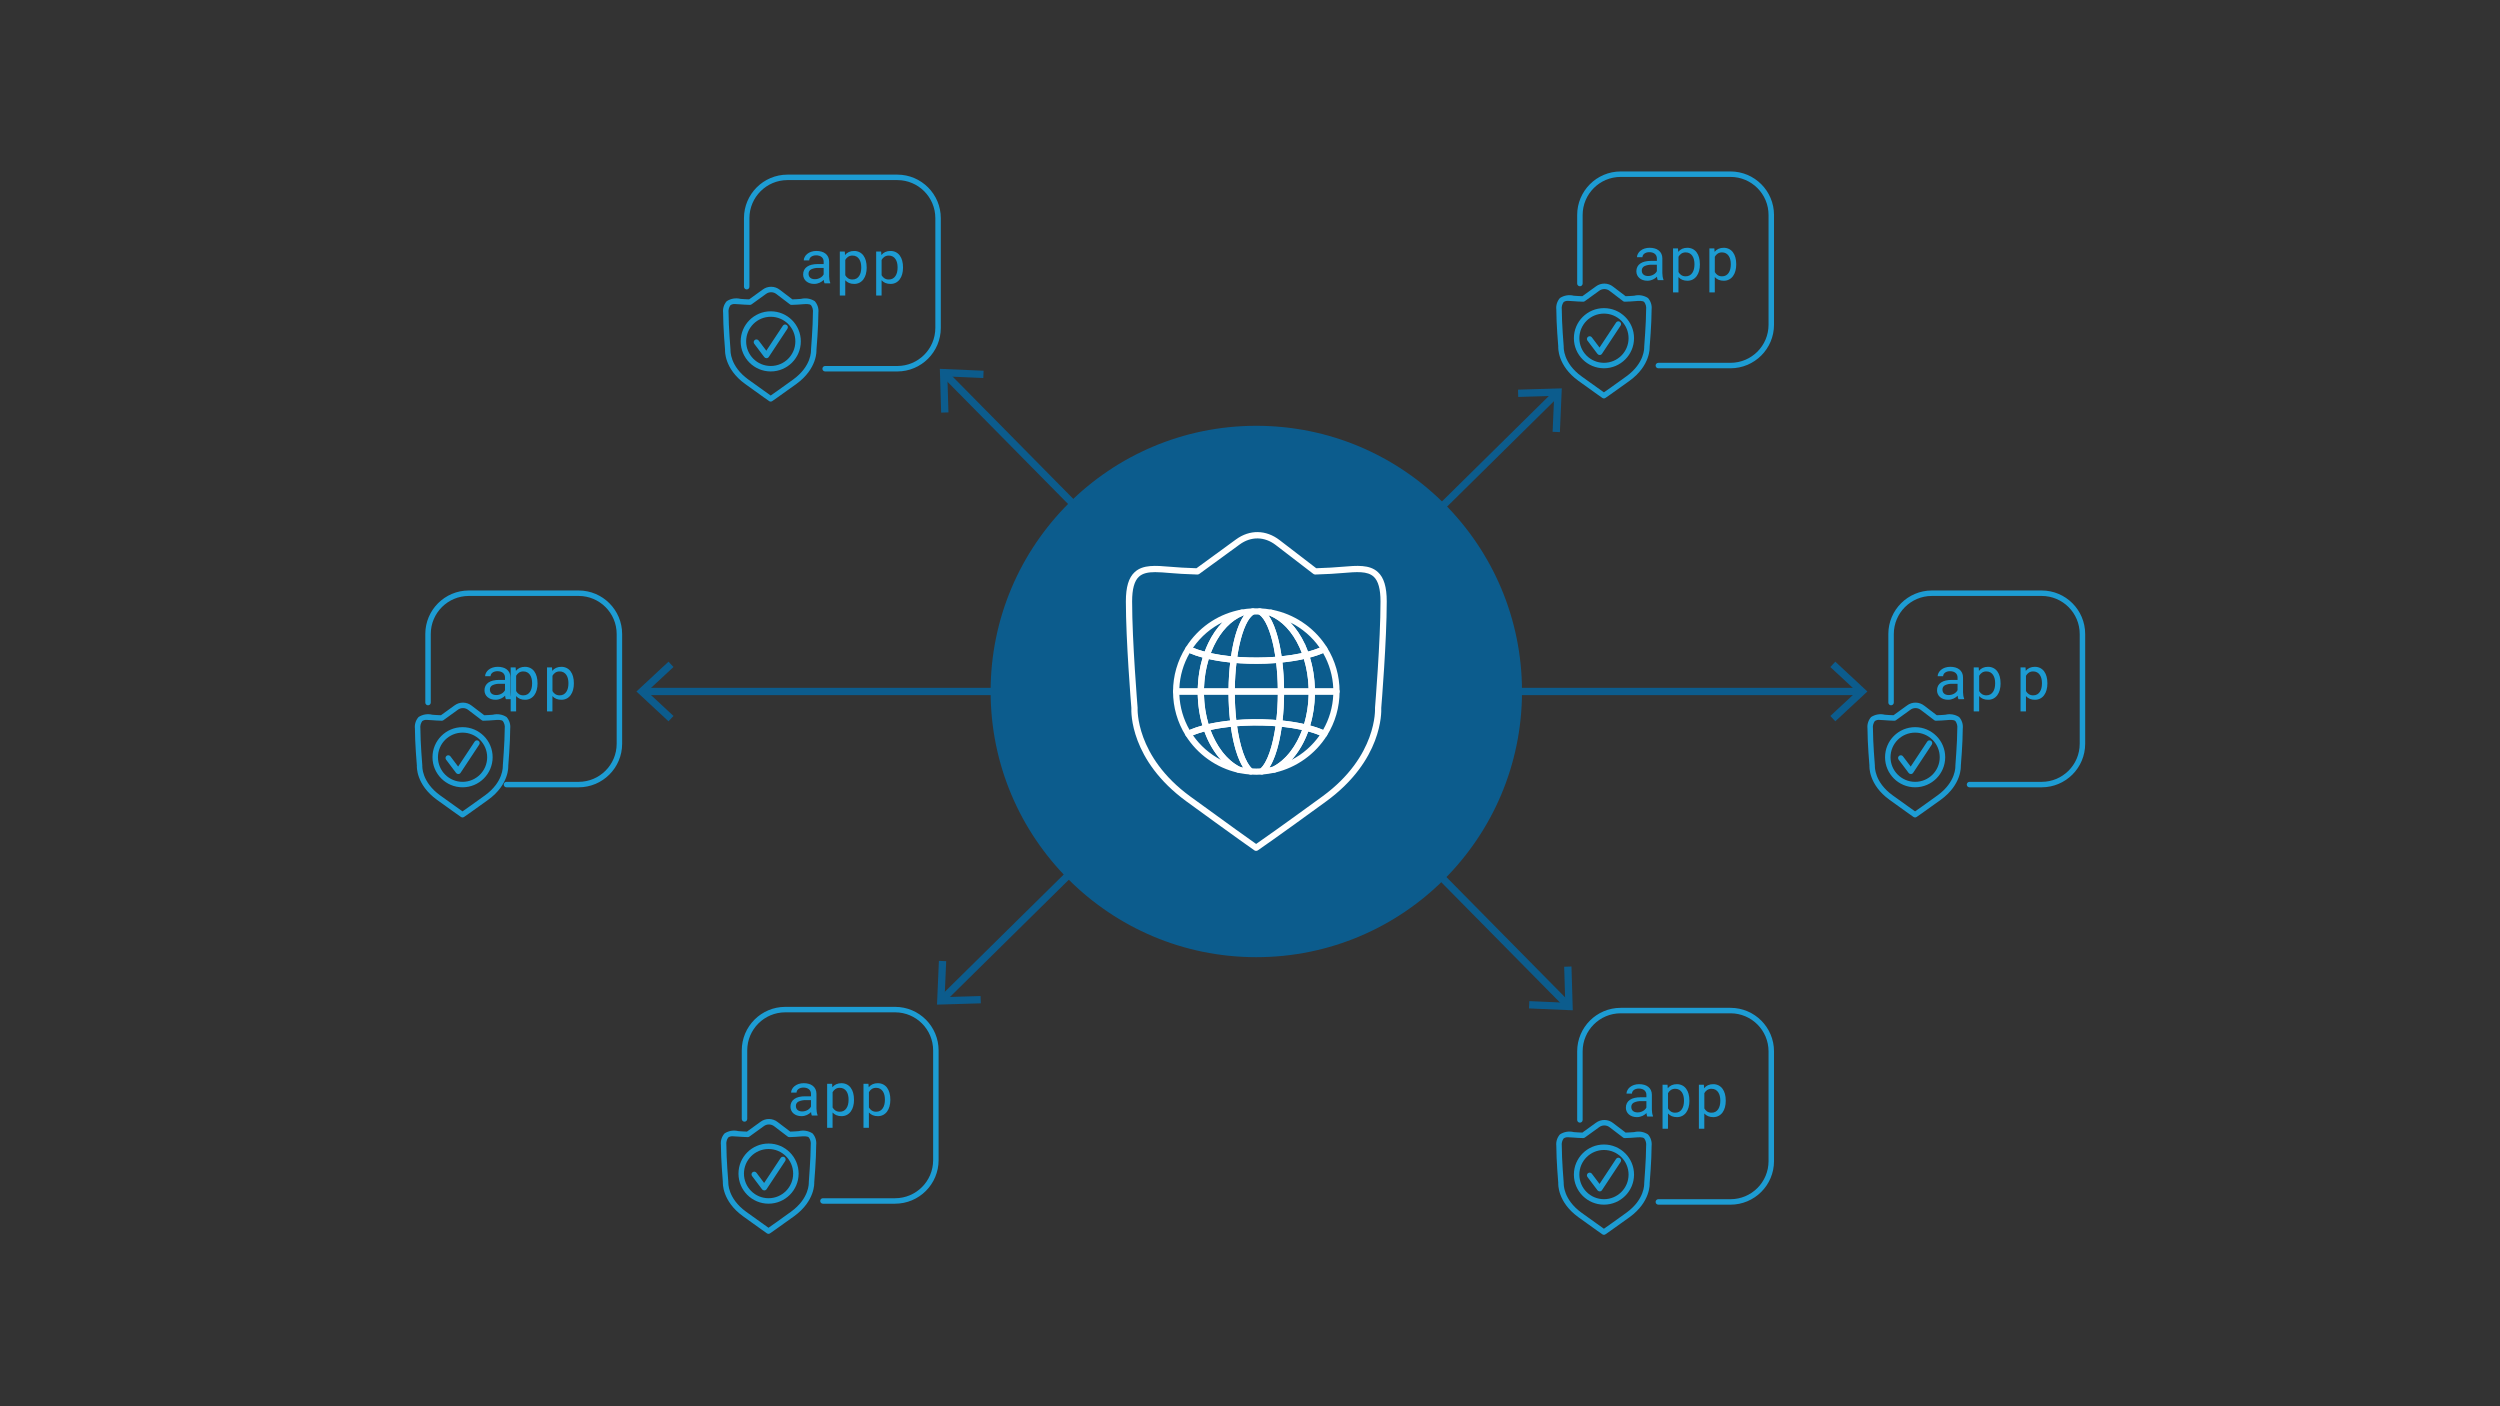 <?xml version="1.0" encoding="UTF-8"?><svg id="b" xmlns="http://www.w3.org/2000/svg" viewBox="0 0 1200 675"><rect x="0" y="0" width="1200" height="675" fill="#333333" stroke="none"/><path d="M221.998,392.373c-.266,0-.526-.082-.745-.234,0,0-3.149-2.184-11.501-8.217-10.149-7.349-9.684-16.078-9.658-16.448h0c-.016,0-.934-11.023-.934-17.789-.228-2.002,.406-4.006,1.745-5.511,1.954-1.274,4.352-1.674,6.614-1.105,.627,.052,1.278,.108,1.953,.139,.731,.04,1.461,.073,2.189,.097l6.472-4.682c2.47-1.867,5.892-1.818,8.307,.121l5.992,4.561c.716-.029,1.436-.058,2.157-.097h0c.675-.031,1.325-.087,1.95-.139,2.263-.567,4.66-.166,6.616,1.105,1.339,1.506,1.973,3.51,1.745,5.511,0,6.795-.926,17.873-.937,17.986,.026,.171,.493,8.902-9.658,16.248-8.244,5.966-11.548,8.202-11.572,8.225-.217,.148-.473,.227-.735,.228h0Zm-17.07-46.818c-.792-.087-1.588,.111-2.247,.559-.741,1.035-1.062,2.312-.898,3.575,0,6.685,.916,17.655,.926,17.765-.016,.504-.331,7.895,8.58,14.34,6.036,4.375,9.359,6.719,10.713,7.669,1.375-.95,4.74-3.307,10.761-7.669,8.923-6.446,8.598-13.836,8.58-14.149s.929-11.285,.929-17.957c.164-1.262-.157-2.54-.898-3.575-.806-.737-2.575-.591-4.619-.42-.654,.052-1.336,.11-2.039,.144h0c-.895,.047-1.787,.084-2.674,.115-.35,.033-.695-.094-.94-.346l-6.252-4.766c-1.491-1.245-3.65-1.28-5.181-.084l-6.842,4.95c-.236,.174-.524,.261-.816,.247-.887-.031-1.779-.068-2.674-.115-.703-.034-1.386-.092-2.039-.144-.853-.073-1.661-.139-2.37-.139h0Z" fill="#1d9cd3"/><path d="M219.969,371.537c-.413,0-.802-.194-1.05-.525l-4.808-6.38c-.436-.579-.319-1.402,.26-1.837,.579-.436,1.402-.319,1.837,.26l.002,.003,3.693,4.897,7.91-11.965c.377-.619,1.185-.814,1.804-.437,.619,.377,.814,1.185,.437,1.804-.017,.028-.035,.055-.054,.082l-8.923,13.514c-.234,.354-.625,.573-1.05,.588l-.058-.003h0Z" fill="#1d9cd3"/><path d="M222.032,377.904c-7.972,0-14.435-6.463-14.435-14.435s6.463-14.435,14.435-14.435,14.435,6.463,14.435,14.435h0c-.009,7.969-6.466,14.426-14.435,14.435Zm0-26.245c-6.523,0-11.81,5.288-11.81,11.81s5.288,11.81,11.81,11.81,11.81-5.288,11.81-11.81h0c0-6.523-5.288-11.81-11.81-11.81Z" fill="#1d9cd3"/><path d="M242.821,335.609c-.117-.234-.2-.483-.247-.74-.062-.305-.106-.614-.134-.924-.273,.273-.568,.523-.882,.748-.336,.241-.694,.449-1.071,.619-.4,.182-.818,.324-1.247,.423-.462,.106-.935,.158-1.409,.155-.746,.01-1.488-.109-2.194-.352-.61-.21-1.175-.533-1.664-.953-.448-.394-.806-.879-1.05-1.422-.252-.56-.38-1.168-.375-1.782-.021-.762,.147-1.518,.488-2.199,.335-.634,.822-1.175,1.417-1.575,.672-.446,1.42-.764,2.207-.937,.947-.217,1.916-.321,2.887-.31h2.848v-1.199c.005-.428-.085-.852-.262-1.241-.167-.362-.412-.682-.719-.937-.336-.271-.721-.474-1.134-.598-.487-.148-.993-.219-1.501-.213-.47-.007-.939,.06-1.388,.199-.373,.114-.724,.292-1.037,.525-.272,.205-.495,.468-.654,.769-.153,.284-.234,.601-.234,.924h-2.625c.019-.577,.175-1.141,.457-1.646,.296-.559,.703-1.051,1.197-1.446,.569-.453,1.213-.804,1.903-1.037,.82-.274,1.681-.407,2.546-.394,.814-.007,1.625,.1,2.409,.318,.698,.188,1.352,.514,1.924,.958,.542,.429,.978,.977,1.276,1.601,.324,.702,.484,1.468,.467,2.241v7.086c.003,.542,.05,1.082,.139,1.617,.078,.508,.211,1.006,.396,1.485v.226l-2.735,.01h0Zm-4.609-1.986c.481,.004,.961-.063,1.422-.199,.423-.124,.828-.301,1.207-.525,.344-.205,.659-.455,.937-.743,.249-.256,.458-.548,.619-.866v-3.081h-2.425c-1.221-.062-2.439,.171-3.551,.677-.811,.391-1.311,1.229-1.27,2.128-.005,.359,.06,.716,.192,1.05,.124,.316,.319,.599,.57,.827,.279,.243,.605,.427,.958,.541,.433,.138,.887,.203,1.341,.192h0Z" fill="#1d9cd3"/><path d="M982.744,328.152c.008,1.03-.125,2.056-.394,3.05-.233,.884-.625,1.718-1.157,2.462-.493,.683-1.137,1.242-1.882,1.635-.791,.405-1.67,.607-2.559,.591-.841,.016-1.678-.136-2.459-.449-.703-.295-1.33-.743-1.837-1.312v7.343h-2.596v-21.117h2.383l.126,1.664c.492-.618,1.121-1.113,1.837-1.446,.788-.346,1.641-.516,2.501-.499,.899-.018,1.789,.18,2.596,.577,.746,.381,1.393,.932,1.887,1.609,.536,.74,.928,1.574,1.157,2.459,.273,1.027,.405,2.087,.394,3.149l.003,.283h0Zm-2.609-.296c.003-.715-.079-1.428-.244-2.123-.148-.631-.406-1.232-.761-1.774-.337-.503-.786-.921-1.312-1.22-.579-.314-1.231-.47-1.89-.451-.743-.024-1.476,.181-2.1,.585-.566,.386-1.032,.9-1.36,1.501v7.349c.327,.591,.791,1.096,1.352,1.472,.641,.402,1.388,.6,2.144,.57,.654,.017,1.301-.14,1.874-.457,.523-.303,.968-.726,1.297-1.234,.352-.549,.608-1.154,.756-1.79,.165-.697,.247-1.412,.244-2.128v-.299h0Z" fill="#1d9cd3"/><path d="M795.723,134.475c-.117-.234-.2-.483-.247-.74-.062-.305-.106-.614-.134-.924-.273,.273-.568,.523-.882,.748-.336,.241-.694,.449-1.071,.619-.4,.182-.818,.324-1.247,.423-.462,.106-.935,.158-1.409,.155-.746,.01-1.488-.109-2.194-.352-.61-.21-1.175-.533-1.664-.953-.448-.394-.806-.879-1.05-1.422-.252-.56-.38-1.168-.375-1.782-.021-.762,.147-1.518,.488-2.199,.335-.634,.822-1.175,1.417-1.575,.672-.446,1.42-.764,2.207-.937,.947-.217,1.916-.321,2.887-.31h2.848v-1.199c.005-.428-.085-.852-.262-1.241-.167-.362-.412-.682-.719-.937-.336-.271-.721-.474-1.134-.598-.487-.148-.993-.219-1.501-.213-.47-.007-.939,.06-1.388,.199-.373,.114-.724,.292-1.037,.525-.272,.205-.495,.468-.654,.769-.153,.284-.234,.601-.234,.924h-2.625c.019-.577,.175-1.141,.457-1.646,.296-.559,.703-1.051,1.197-1.446,.569-.453,1.213-.804,1.903-1.037,.82-.274,1.681-.407,2.546-.394,.814-.007,1.625,.1,2.409,.318,.698,.188,1.352,.514,1.924,.958,.542,.429,.978,.977,1.276,1.601,.324,.702,.484,1.468,.467,2.241v7.086c.003,.542,.05,1.082,.139,1.617,.078,.508,.211,1.006,.396,1.485v.226l-2.735,.01h0Zm-4.609-1.986c.481,.004,.961-.063,1.422-.199,.423-.124,.828-.301,1.207-.525,.344-.205,.659-.455,.937-.743,.249-.256,.458-.548,.619-.866v-3.081h-2.425c-1.221-.062-2.439,.171-3.551,.677-.811,.391-1.311,1.229-1.27,2.128-.005,.359,.06,.716,.192,1.05,.124,.316,.319,.599,.57,.827,.279,.243,.605,.427,.958,.541,.433,.138,.887,.203,1.341,.192h0Z" fill="#1d9cd3"/><path d="M815.95,127.018c.008,1.03-.125,2.056-.394,3.05-.233,.884-.625,1.718-1.157,2.462-.493,.683-1.137,1.242-1.882,1.635-.791,.405-1.67,.607-2.559,.591-.841,.016-1.678-.136-2.459-.449-.703-.295-1.33-.743-1.837-1.312v7.343h-2.609v-21.117h2.383l.126,1.664c.492-.618,1.121-1.113,1.837-1.446,.788-.346,1.641-.516,2.501-.499,.899-.018,1.789,.18,2.596,.577,.746,.381,1.393,.932,1.887,1.609,.536,.74,.928,1.574,1.157,2.459,.273,1.027,.405,2.087,.394,3.149l.016,.283h0Zm-2.609-.296c.003-.715-.079-1.428-.244-2.123-.148-.631-.406-1.232-.761-1.774-.337-.503-.786-.921-1.312-1.22-.579-.314-1.231-.47-1.89-.451-.743-.024-1.476,.181-2.1,.585-.566,.386-1.032,.9-1.36,1.501v7.349c.327,.591,.791,1.096,1.352,1.472,.641,.402,1.388,.6,2.144,.57,.654,.017,1.301-.14,1.874-.457,.523-.303,.968-.726,1.297-1.234,.352-.549,.608-1.154,.756-1.79,.165-.697,.247-1.412,.244-2.128v-.299h0Z" fill="#1d9cd3"/><path d="M833.387,127.018c.008,1.03-.125,2.056-.394,3.05-.233,.884-.625,1.718-1.157,2.462-.493,.683-1.137,1.242-1.882,1.635-.791,.405-1.67,.607-2.559,.591-.841,.016-1.678-.136-2.459-.449-.703-.295-1.33-.743-1.837-1.312v7.343h-2.596v-21.117h2.383l.126,1.664c.492-.618,1.121-1.113,1.837-1.446,.788-.346,1.641-.516,2.501-.499,.899-.018,1.789,.18,2.596,.577,.746,.381,1.393,.932,1.887,1.609,.536,.74,.928,1.574,1.157,2.459,.273,1.027,.405,2.087,.394,3.149l.003,.283h0Zm-2.609-.296c.003-.715-.079-1.428-.244-2.123-.148-.631-.406-1.232-.761-1.774-.337-.503-.786-.921-1.312-1.22-.579-.314-1.231-.47-1.89-.451-.743-.024-1.476,.181-2.1,.585-.566,.386-1.032,.9-1.36,1.501v7.349c.327,.591,.791,1.096,1.352,1.472,.641,.402,1.388,.6,2.144,.57,.654,.017,1.301-.14,1.874-.457,.523-.303,.968-.726,1.297-1.234,.352-.549,.608-1.154,.756-1.79,.165-.697,.247-1.412,.244-2.128v-.299h0Z" fill="#1d9cd3"/><path d="M395.781,135.998c-.117-.234-.2-.483-.247-.74-.062-.305-.106-.614-.134-.924-.273,.273-.568,.523-.882,.748-.336,.241-.694,.449-1.071,.619-.4,.182-.818,.324-1.247,.423-.462,.106-.935,.158-1.409,.155-.746,.01-1.488-.109-2.194-.352-.61-.21-1.175-.533-1.664-.953-.448-.394-.806-.879-1.05-1.422-.252-.56-.38-1.168-.375-1.782-.021-.762,.147-1.518,.488-2.199,.335-.634,.822-1.175,1.417-1.575,.672-.446,1.42-.764,2.207-.937,.947-.217,1.916-.321,2.887-.31h2.848v-1.199c.005-.428-.085-.852-.262-1.241-.167-.362-.412-.682-.719-.937-.336-.271-.721-.474-1.134-.598-.487-.148-.993-.219-1.501-.213-.47-.007-.939,.06-1.388,.199-.373,.114-.724,.292-1.037,.525-.272,.205-.495,.468-.654,.769-.153,.284-.234,.601-.234,.924h-2.625c.019-.577,.175-1.141,.457-1.646,.296-.559,.703-1.051,1.197-1.446,.569-.453,1.213-.804,1.903-1.037,.82-.274,1.681-.407,2.546-.394,.814-.007,1.625,.1,2.409,.318,.698,.188,1.352,.514,1.924,.958,.542,.429,.978,.977,1.276,1.601,.324,.702,.484,1.468,.467,2.241v7.086c.003,.542,.05,1.082,.139,1.617,.078,.508,.211,1.006,.396,1.485v.226l-2.735,.01h0Zm-4.609-1.986c.481,.004,.961-.063,1.422-.199,.423-.124,.828-.301,1.207-.525,.344-.205,.659-.455,.937-.743,.249-.256,.458-.548,.619-.866v-3.081h-2.425c-1.221-.062-2.439,.171-3.551,.677-.811,.391-1.311,1.229-1.27,2.128-.005,.359,.06,.716,.192,1.05,.124,.316,.319,.599,.57,.827,.279,.243,.605,.427,.958,.541,.433,.138,.887,.203,1.341,.192h0Z" fill="#1d9cd3"/><path d="M416.008,128.542c.008,1.03-.125,2.056-.394,3.05-.233,.884-.625,1.718-1.157,2.462-.493,.683-1.137,1.242-1.882,1.635-.791,.405-1.67,.607-2.559,.591-.841,.016-1.678-.136-2.459-.449-.703-.295-1.33-.743-1.837-1.312v7.343h-2.609v-21.117h2.383l.126,1.664c.492-.618,1.121-1.113,1.837-1.446,.788-.346,1.641-.516,2.501-.499,.899-.018,1.789,.18,2.596,.577,.746,.381,1.393,.932,1.887,1.609,.536,.74,.928,1.574,1.157,2.459,.273,1.027,.405,2.087,.394,3.149l.016,.283h0Zm-2.609-.296c.003-.715-.079-1.428-.244-2.123-.148-.631-.406-1.232-.761-1.774-.337-.503-.786-.921-1.312-1.22-.579-.314-1.231-.47-1.89-.451-.743-.024-1.476,.181-2.1,.585-.566,.386-1.032,.9-1.36,1.501v7.349c.327,.591,.791,1.096,1.352,1.472,.641,.402,1.388,.6,2.144,.57,.654,.017,1.301-.14,1.874-.457,.523-.303,.968-.726,1.297-1.234,.352-.549,.608-1.154,.756-1.79,.165-.697,.247-1.412,.244-2.128v-.299h0Z" fill="#1d9cd3"/><path d="M433.445,128.542c.008,1.03-.125,2.056-.394,3.05-.233,.884-.625,1.718-1.157,2.462-.493,.683-1.137,1.242-1.882,1.635-.791,.405-1.67,.607-2.559,.591-.841,.016-1.678-.136-2.459-.449-.703-.295-1.33-.743-1.837-1.312v7.343h-2.596v-21.117h2.383l.126,1.664c.492-.618,1.121-1.113,1.837-1.446,.788-.346,1.641-.516,2.501-.499,.899-.018,1.789,.18,2.596,.577,.746,.381,1.393,.932,1.887,1.609,.536,.74,.928,1.574,1.157,2.459,.273,1.027,.405,2.087,.394,3.149l.003,.283h0Zm-2.609-.296c.003-.715-.079-1.428-.244-2.123-.148-.631-.406-1.232-.761-1.774-.337-.503-.786-.921-1.312-1.22-.579-.314-1.231-.47-1.89-.451-.743-.024-1.476,.181-2.1,.585-.566,.386-1.032,.9-1.36,1.501v7.349c.327,.591,.791,1.096,1.352,1.472,.641,.402,1.388,.6,2.144,.57,.654,.017,1.301-.14,1.874-.457,.523-.303,.968-.726,1.297-1.234,.352-.549,.608-1.154,.756-1.79,.165-.697,.247-1.412,.244-2.128v-.299h0Z" fill="#1d9cd3"/><g><g><line x1="309.286" y1="331.912" x2="892.546" y2="331.912" fill="none" stroke="#0c5c8d" stroke-miterlimit="10" stroke-width="3.5"/><polygon points="320.883 346.227 323.27 343.664 310.629 331.916 323.27 320.165 320.883 317.602 305.49 331.916 320.883 346.227" fill="#0c5c8d"/><polygon points="880.949 346.227 878.562 343.664 891.203 331.916 878.562 320.165 880.949 317.602 896.342 331.916 880.949 346.227" fill="#0c5c8d"/></g><g><line x1="752.263" y1="482.244" x2="453.794" y2="179.745" fill="none" stroke="#0c5c8d" stroke-miterlimit="10" stroke-width="3.5"/><polygon points="754.307 463.934 750.805 464.036 751.322 481.286 734.078 480.54 733.93 484.04 754.931 484.944 754.307 463.934" fill="#0c5c8d"/><polygon points="472.129 177.947 471.981 181.447 454.74 180.699 455.254 197.951 451.753 198.052 451.131 177.041 472.129 177.947" fill="#0c5c8d"/></g><g><line x1="452.465" y1="479.553" x2="746.955" y2="189.073" fill="none" stroke="#0c5c8d" stroke-miterlimit="10" stroke-width="3.5"/><polygon points="470.774 481.6 470.673 478.097 453.424 478.611 454.171 461.369 450.671 461.22 449.765 482.221 470.774 481.6" fill="#0c5c8d"/><polygon points="748.751 207.408 745.251 207.26 746.001 190.019 728.75 190.53 728.649 187.029 749.66 186.41 748.751 207.408" fill="#0c5c8d"/></g><circle cx="603.029" cy="331.912" r="127.532" fill="#0c5c8d"/><path d="M258.018,328.152c.008,1.03-.125,2.056-.394,3.05-.233,.884-.625,1.718-1.157,2.462-.493,.683-1.137,1.242-1.882,1.635-.791,.405-1.67,.607-2.559,.591-.841,.016-1.678-.136-2.459-.449-.703-.295-1.33-.743-1.837-1.312v7.343h-2.609v-21.117h2.383l.126,1.664c.492-.618,1.121-1.113,1.837-1.446,.788-.346,1.641-.516,2.501-.499,.899-.018,1.789,.18,2.596,.577,.746,.381,1.393,.932,1.887,1.609,.536,.74,.928,1.574,1.157,2.459,.273,1.027,.405,2.087,.394,3.149l.016,.283h0Zm-2.609-.296c.003-.715-.079-1.428-.244-2.123-.148-.631-.406-1.232-.761-1.774-.337-.503-.786-.921-1.312-1.22-.579-.314-1.231-.47-1.89-.451-.743-.024-1.476,.181-2.1,.585-.566,.386-1.032,.9-1.36,1.501v7.349c.327,.591,.791,1.096,1.352,1.472,.641,.402,1.388,.6,2.144,.57,.654,.017,1.301-.14,1.874-.457,.523-.303,.968-.726,1.297-1.234,.352-.549,.608-1.154,.756-1.79,.165-.697,.247-1.412,.244-2.128v-.299h0Z" fill="#1d9cd3"/><path d="M275.455,328.152c.008,1.03-.125,2.056-.394,3.05-.233,.884-.625,1.718-1.157,2.462-.493,.683-1.137,1.242-1.882,1.635-.791,.405-1.67,.607-2.559,.591-.841,.016-1.678-.136-2.459-.449-.703-.295-1.33-.743-1.837-1.312v7.343h-2.596v-21.117h2.383l.126,1.664c.492-.618,1.121-1.113,1.837-1.446,.788-.346,1.641-.516,2.501-.499,.899-.018,1.789,.18,2.596,.577,.746,.381,1.393,.932,1.887,1.609,.536,.74,.928,1.574,1.157,2.459,.273,1.027,.405,2.087,.394,3.149l.003,.283h0Zm-2.609-.296c.003-.715-.079-1.428-.244-2.123-.148-.631-.406-1.232-.761-1.774-.337-.503-.786-.921-1.312-1.22-.579-.314-1.231-.47-1.89-.451-.743-.024-1.476,.181-2.1,.585-.566,.386-1.032,.9-1.36,1.501v7.349c.327,.591,.791,1.096,1.352,1.472,.641,.402,1.388,.6,2.144,.57,.654,.017,1.301-.14,1.874-.457,.523-.303,.968-.726,1.297-1.234,.352-.549,.608-1.154,.756-1.79,.165-.697,.247-1.412,.244-2.128v-.299h0Z" fill="#1d9cd3"/><path d="M277.749,377.912h-34.644c-.725,0-1.312-.588-1.312-1.312s.588-1.312,1.312-1.312h34.644c10.076-.012,18.242-8.177,18.254-18.254v-52.727c-.012-10.076-8.177-18.242-18.254-18.254h-52.727c-10.076,.012-18.242,8.177-18.254,18.254v32.925c0,.725-.588,1.312-1.312,1.312s-1.312-.588-1.312-1.312v-32.925c.014-11.525,9.353-20.864,20.878-20.878h52.727c11.525,.014,20.864,9.353,20.878,20.878v52.727c-.014,11.525-9.353,20.864-20.878,20.878h0Z" fill="#1d9cd3"/><path d="M919.226,392.373c-.266,0-.526-.082-.745-.234,0,0-3.149-2.184-11.501-8.217-10.149-7.349-9.684-16.078-9.658-16.448h0c-.016,0-.934-11.023-.934-17.789-.228-2.002,.406-4.006,1.745-5.511,1.954-1.274,4.352-1.674,6.614-1.105,.627,.052,1.278,.108,1.953,.139,.731,.04,1.461,.073,2.189,.097l6.472-4.682c2.47-1.867,5.892-1.818,8.307,.121l5.992,4.561c.716-.029,1.436-.058,2.157-.097h0c.675-.031,1.325-.087,1.95-.139,2.263-.567,4.66-.166,6.616,1.105,1.339,1.506,1.973,3.51,1.745,5.511,0,6.795-.926,17.873-.937,17.986,.026,.171,.493,8.902-9.658,16.248-8.244,5.966-11.548,8.202-11.572,8.225-.217,.148-.473,.227-.735,.228h0Zm-17.07-46.818c-.792-.087-1.588,.111-2.247,.559-.741,1.035-1.062,2.312-.898,3.575,0,6.685,.916,17.655,.926,17.765-.016,.504-.331,7.895,8.58,14.34,6.036,4.375,9.359,6.719,10.713,7.669,1.375-.95,4.74-3.307,10.761-7.669,8.923-6.446,8.598-13.836,8.58-14.149s.929-11.285,.929-17.957c.164-1.262-.157-2.54-.898-3.575-.806-.737-2.575-.591-4.619-.42-.654,.052-1.336,.11-2.039,.144h0c-.895,.047-1.787,.084-2.674,.115-.35,.033-.695-.094-.94-.346l-6.252-4.766c-1.491-1.245-3.65-1.28-5.181-.084l-6.842,4.95c-.236,.174-.524,.261-.816,.247-.887-.031-1.779-.068-2.674-.115-.703-.034-1.386-.092-2.039-.144-.853-.073-1.661-.139-2.37-.139Z" fill="#1d9cd3"/><path d="M917.198,371.537c-.413,0-.802-.194-1.05-.525l-4.808-6.38c-.436-.579-.319-1.402,.26-1.837,.579-.436,1.402-.319,1.837,.26l.002,.003,3.693,4.897,7.91-11.965c.377-.619,1.185-.814,1.804-.437,.619,.377,.814,1.185,.437,1.804-.017,.028-.035,.055-.054,.082l-8.923,13.514c-.234,.354-.625,.573-1.05,.588l-.058-.003h0Z" fill="#1d9cd3"/><path d="M919.261,377.904c-7.972,0-14.435-6.463-14.435-14.435s6.463-14.435,14.435-14.435,14.435,6.463,14.435,14.435h0c-.009,7.969-6.466,14.426-14.435,14.435Zm0-26.245c-6.523,0-11.81,5.288-11.81,11.81s5.288,11.81,11.81,11.81,11.81-5.288,11.81-11.81h0c0-6.523-5.288-11.81-11.81-11.81Z" fill="#1d9cd3"/><path d="M940.049,335.609c-.117-.234-.2-.483-.247-.74-.062-.305-.106-.614-.134-.924-.273,.273-.568,.523-.882,.748-.336,.241-.694,.449-1.071,.619-.4,.182-.818,.324-1.247,.423-.462,.106-.935,.158-1.409,.155-.746,.01-1.488-.109-2.194-.352-.61-.21-1.175-.533-1.664-.953-.448-.394-.806-.879-1.05-1.422-.252-.56-.38-1.168-.375-1.782-.021-.762,.147-1.518,.488-2.199,.335-.634,.822-1.175,1.417-1.575,.672-.446,1.42-.764,2.207-.937,.947-.217,1.916-.321,2.887-.31h2.848v-1.199c.005-.428-.085-.852-.262-1.241-.167-.362-.412-.682-.719-.937-.336-.271-.721-.474-1.134-.598-.487-.148-.993-.219-1.501-.213-.47-.007-.939,.06-1.388,.199-.373,.114-.724,.292-1.037,.525-.272,.205-.495,.468-.654,.769-.153,.284-.234,.601-.234,.924h-2.625c.019-.577,.175-1.141,.457-1.646,.296-.559,.703-1.051,1.197-1.446,.569-.453,1.213-.804,1.903-1.037,.82-.274,1.681-.407,2.546-.394,.814-.007,1.625,.1,2.409,.318,.698,.188,1.352,.514,1.924,.958,.542,.429,.978,.977,1.276,1.601,.324,.702,.484,1.468,.467,2.241v7.086c.003,.542,.05,1.082,.139,1.617,.078,.508,.211,1.006,.396,1.485v.226l-2.735,.01h0Zm-4.609-1.986c.481,.004,.961-.063,1.422-.199,.423-.124,.828-.301,1.207-.525,.344-.205,.659-.455,.937-.743,.249-.256,.458-.548,.619-.866v-3.081h-2.425c-1.221-.062-2.439,.171-3.551,.677-.811,.391-1.311,1.229-1.27,2.128-.005,.359,.06,.716,.192,1.05,.124,.316,.319,.599,.57,.827,.279,.243,.605,.427,.958,.541,.433,.138,.887,.203,1.341,.192h0Z" fill="#1d9cd3"/><path d="M960.277,328.152c.008,1.03-.125,2.056-.394,3.05-.233,.884-.625,1.718-1.157,2.462-.493,.683-1.137,1.242-1.882,1.635-.791,.405-1.67,.607-2.559,.591-.841,.016-1.678-.136-2.459-.449-.703-.295-1.33-.743-1.837-1.312v7.343h-2.609v-21.117h2.383l.126,1.664c.492-.618,1.121-1.113,1.837-1.446,.788-.346,1.641-.516,2.501-.499,.899-.018,1.789,.18,2.596,.577,.746,.381,1.393,.932,1.887,1.609,.536,.74,.928,1.574,1.157,2.459,.273,1.027,.405,2.087,.394,3.149l.016,.283h0Zm-2.609-.296c.003-.715-.079-1.428-.244-2.123-.148-.631-.406-1.232-.761-1.774-.337-.503-.786-.921-1.312-1.22-.579-.314-1.231-.47-1.89-.451-.743-.024-1.476,.181-2.1,.585-.566,.386-1.032,.9-1.36,1.501v7.349c.327,.591,.791,1.096,1.352,1.472,.641,.402,1.388,.6,2.144,.57,.654,.017,1.301-.14,1.874-.457,.523-.303,.968-.726,1.297-1.234,.352-.549,.608-1.154,.756-1.79,.165-.697,.247-1.412,.244-2.128v-.299h0Z" fill="#1d9cd3"/><path d="M980.008,377.912h-34.644c-.725,0-1.312-.588-1.312-1.312s.588-1.312,1.312-1.312h34.644c10.076-.012,18.242-8.177,18.254-18.254v-52.727c-.012-10.076-8.177-18.242-18.254-18.254h-52.727c-10.076,.012-18.242,8.177-18.254,18.254v32.925c0,.725-.588,1.312-1.312,1.312s-1.312-.588-1.312-1.312v-32.925c.014-11.525,9.353-20.864,20.878-20.878h52.727c11.525,.014,20.864,9.353,20.878,20.878v52.727c-.014,11.525-9.353,20.864-20.878,20.878h0Z" fill="#1d9cd3"/><path d="M769.869,191.24c-.266,0-.526-.082-.745-.234,0,0-3.149-2.184-11.501-8.217-10.149-7.349-9.684-16.078-9.658-16.448h0c-.016,0-.934-11.023-.934-17.789-.228-2.002,.406-4.006,1.745-5.511,1.954-1.274,4.352-1.674,6.614-1.105,.627,.052,1.278,.108,1.953,.139,.731,.04,1.461,.073,2.189,.097l6.472-4.682c2.47-1.867,5.892-1.818,8.307,.121l5.992,4.561c.716-.029,1.436-.058,2.157-.097h0c.675-.031,1.325-.087,1.95-.139,2.263-.567,4.66-.166,6.616,1.105,1.339,1.506,1.973,3.51,1.745,5.511,0,6.795-.926,17.873-.937,17.986,.026,.171,.493,8.902-9.658,16.248-8.244,5.966-11.548,8.202-11.572,8.225-.217,.148-.473,.227-.735,.228h0Zm-17.07-46.818c-.792-.087-1.588,.111-2.247,.559-.741,1.035-1.062,2.312-.898,3.575,0,6.685,.916,17.655,.926,17.765-.016,.504-.331,7.895,8.58,14.34,6.036,4.375,9.359,6.719,10.713,7.669,1.375-.95,4.74-3.307,10.761-7.669,8.923-6.446,8.598-13.836,8.58-14.149s.929-11.285,.929-17.957c.164-1.262-.157-2.54-.898-3.575-.806-.737-2.575-.591-4.619-.42-.654,.052-1.336,.11-2.039,.144h0c-.895,.047-1.787,.084-2.674,.115-.35,.033-.695-.094-.94-.346l-6.252-4.766c-1.491-1.245-3.65-1.28-5.181-.084l-6.842,4.95c-.236,.174-.524,.261-.816,.247-.887-.031-1.779-.068-2.674-.115-.703-.034-1.386-.092-2.039-.144-.853-.073-1.661-.139-2.37-.139h0Z" fill="#1d9cd3"/><path d="M767.84,170.404c-.413,0-.802-.194-1.05-.525l-4.808-6.38c-.436-.579-.319-1.402,.26-1.837,.579-.436,1.402-.319,1.837,.26l.002,.003,3.693,4.897,7.91-11.965c.377-.619,1.185-.814,1.804-.437s.814,1.185,.437,1.804c-.017,.028-.035,.055-.054,.082l-8.923,13.514c-.234,.354-.625,.573-1.05,.588l-.058-.003h0Z" fill="#1d9cd3"/><path d="M769.903,176.771c-7.972,0-14.435-6.463-14.435-14.435s6.463-14.435,14.435-14.435,14.435,6.463,14.435,14.435h0c-.009,7.969-6.466,14.426-14.435,14.435Zm0-26.245c-6.523,0-11.81,5.288-11.81,11.81s5.288,11.81,11.81,11.81,11.81-5.288,11.81-11.81h0c0-6.523-5.288-11.81-11.81-11.81Z" fill="#1d9cd3"/><path d="M830.65,176.779h-34.644c-.725,0-1.312-.588-1.312-1.312s.588-1.312,1.312-1.312h34.644c10.076-.012,18.242-8.177,18.254-18.254v-52.727c-.012-10.076-8.177-18.242-18.254-18.254h-52.727c-10.076,.012-18.242,8.177-18.254,18.254v32.925c0,.725-.588,1.312-1.312,1.312s-1.312-.588-1.312-1.312v-32.925c.014-11.525,9.353-20.864,20.878-20.878h52.727c11.525,.014,20.864,9.353,20.878,20.878v52.727c-.014,11.525-9.353,20.864-20.878,20.878h0Z" fill="#1d9cd3"/><path d="M368.872,592.238c-.266,0-.526-.082-.745-.234,0,0-3.149-2.184-11.501-8.217-10.149-7.349-9.684-16.078-9.658-16.448h0c-.016,0-.934-11.023-.934-17.789-.228-2.002,.406-4.006,1.745-5.511,1.954-1.274,4.352-1.674,6.614-1.105,.627,.052,1.278,.108,1.953,.139,.731,.04,1.461,.073,2.189,.097l6.472-4.682c2.47-1.867,5.892-1.818,8.307,.121l5.992,4.561c.716-.029,1.436-.058,2.157-.097h0c.675-.031,1.325-.087,1.95-.139,2.263-.567,4.66-.166,6.616,1.105,1.339,1.506,1.973,3.51,1.745,5.511,0,6.795-.926,17.873-.937,17.986,.026,.171,.493,8.902-9.658,16.248-8.244,5.966-11.548,8.202-11.572,8.225-.217,.148-.473,.227-.735,.228h0Zm-17.07-46.818c-.792-.087-1.588,.111-2.247,.559-.741,1.035-1.062,2.312-.898,3.575,0,6.685,.916,17.655,.926,17.765-.016,.504-.331,7.895,8.58,14.34,6.036,4.375,9.359,6.719,10.713,7.669,1.375-.95,4.74-3.307,10.761-7.669,8.923-6.446,8.598-13.836,8.58-14.149s.929-11.285,.929-17.957c.164-1.262-.157-2.54-.898-3.575-.806-.737-2.575-.591-4.619-.42-.654,.052-1.336,.11-2.039,.144h0c-.895,.047-1.787,.084-2.674,.115-.35,.033-.695-.094-.94-.346l-6.252-4.766c-1.491-1.245-3.65-1.28-5.181-.084l-6.842,4.95c-.236,.174-.524,.261-.816,.247-.887-.031-1.779-.068-2.674-.115-.703-.034-1.386-.092-2.039-.144-.853-.073-1.661-.139-2.37-.139h0Z" fill="#1d9cd3"/><path d="M366.843,571.402c-.413,0-.802-.194-1.05-.525l-4.808-6.38c-.436-.579-.319-1.402,.26-1.837,.579-.436,1.402-.319,1.837,.26l.002,.003,3.693,4.897,7.91-11.965c.377-.619,1.185-.814,1.804-.437s.814,1.185,.437,1.804c-.017,.028-.035,.055-.054,.082l-8.923,13.514c-.234,.354-.625,.573-1.05,.588l-.058-.003h0Z" fill="#1d9cd3"/><path d="M368.906,577.769c-7.972,0-14.435-6.463-14.435-14.435s6.463-14.435,14.435-14.435,14.435,6.463,14.435,14.435h0c-.009,7.969-6.466,14.426-14.435,14.435Zm0-26.245c-6.523,0-11.81,5.288-11.81,11.81s5.288,11.81,11.81,11.81,11.81-5.288,11.81-11.81h0c0-6.523-5.288-11.81-11.81-11.81Z" fill="#1d9cd3"/><path d="M389.695,535.472c-.117-.234-.2-.483-.247-.74-.062-.305-.106-.614-.134-.924-.273,.273-.568,.523-.882,.748-.336,.241-.694,.449-1.071,.619-.4,.182-.818,.324-1.247,.423-.462,.106-.935,.158-1.409,.155-.746,.01-1.488-.109-2.194-.352-.61-.21-1.175-.533-1.664-.953-.448-.394-.806-.879-1.05-1.422-.252-.56-.38-1.168-.375-1.782-.021-.762,.147-1.518,.488-2.199,.335-.634,.822-1.175,1.417-1.575,.672-.446,1.42-.764,2.207-.937,.947-.217,1.916-.321,2.887-.31h2.848v-1.199c.005-.428-.085-.852-.262-1.241-.167-.362-.412-.682-.719-.937-.336-.271-.721-.474-1.134-.598-.487-.148-.993-.219-1.501-.213-.47-.007-.939,.06-1.388,.199-.373,.114-.724,.292-1.037,.525-.272,.205-.495,.468-.654,.769-.153,.284-.234,.601-.234,.924h-2.625c.019-.577,.175-1.141,.457-1.646,.296-.559,.703-1.051,1.197-1.446,.569-.453,1.213-.804,1.903-1.037,.82-.274,1.681-.407,2.546-.394,.814-.007,1.625,.1,2.409,.318,.698,.188,1.352,.514,1.924,.958,.542,.429,.978,.977,1.276,1.601,.324,.702,.484,1.468,.467,2.241v7.086c.003,.542,.05,1.082,.139,1.617,.078,.508,.211,1.006,.396,1.485v.226l-2.735,.01h0Zm-4.609-1.986c.481,.004,.961-.063,1.422-.199,.423-.124,.828-.301,1.207-.525,.344-.205,.659-.455,.937-.743,.249-.256,.458-.548,.619-.866v-3.081h-2.425c-1.221-.062-2.439,.171-3.551,.677-.811,.391-1.311,1.229-1.27,2.128-.005,.359,.06,.716,.192,1.05,.124,.316,.319,.599,.57,.827,.279,.243,.605,.427,.958,.541,.433,.138,.887,.203,1.341,.192h0Z" fill="#1d9cd3"/><path d="M409.922,528.016c.008,1.03-.125,2.056-.394,3.05-.233,.884-.625,1.718-1.157,2.462-.493,.683-1.137,1.242-1.882,1.635-.791,.405-1.67,.607-2.559,.591-.841,.016-1.678-.136-2.459-.449-.703-.295-1.33-.743-1.837-1.312v7.343h-2.609v-21.117h2.383l.126,1.664c.492-.618,1.121-1.113,1.837-1.446,.788-.346,1.641-.516,2.501-.499,.899-.018,1.789,.18,2.596,.577,.746,.381,1.393,.932,1.887,1.609,.536,.74,.928,1.574,1.157,2.459,.273,1.027,.405,2.087,.394,3.149l.016,.283h0Zm-2.609-.296c.003-.715-.079-1.428-.244-2.123-.148-.631-.406-1.232-.761-1.774-.337-.503-.786-.921-1.312-1.22-.579-.314-1.231-.47-1.89-.451-.743-.024-1.476,.181-2.1,.585-.566,.386-1.032,.9-1.36,1.501v7.349c.327,.591,.791,1.096,1.352,1.472,.641,.402,1.388,.6,2.144,.57,.654,.017,1.301-.14,1.874-.457,.523-.303,.968-.726,1.297-1.234,.352-.549,.608-1.154,.756-1.79,.165-.697,.247-1.412,.244-2.128v-.299h0Z" fill="#1d9cd3"/><path d="M427.359,528.016c.008,1.03-.125,2.056-.394,3.05-.233,.884-.625,1.718-1.157,2.462-.493,.683-1.137,1.242-1.882,1.635-.791,.405-1.67,.607-2.559,.591-.841,.016-1.678-.136-2.459-.449-.703-.295-1.33-.743-1.837-1.312v7.343h-2.596v-21.117h2.383l.126,1.664c.492-.618,1.121-1.113,1.837-1.446,.788-.346,1.641-.516,2.501-.499,.899-.018,1.789,.18,2.596,.577,.746,.381,1.393,.932,1.887,1.609,.536,.74,.928,1.574,1.157,2.459,.273,1.027,.405,2.087,.394,3.149l.003,.283h0Zm-2.609-.296c.003-.715-.079-1.428-.244-2.123-.148-.631-.406-1.232-.761-1.774-.337-.503-.786-.921-1.312-1.22-.579-.314-1.231-.47-1.89-.451-.743-.024-1.476,.181-2.1,.585-.566,.386-1.032,.9-1.36,1.501v7.349c.327,.591,.791,1.096,1.352,1.472,.641,.402,1.388,.6,2.144,.57,.654,.017,1.301-.14,1.874-.457,.523-.303,.968-.726,1.297-1.234,.352-.549,.608-1.154,.756-1.79,.165-.697,.247-1.412,.244-2.128v-.299h0Z" fill="#1d9cd3"/><path d="M429.653,577.777h-34.644c-.725,0-1.312-.588-1.312-1.312s.588-1.312,1.312-1.312h34.644c10.076-.012,18.242-8.177,18.254-18.254v-52.727c-.012-10.076-8.177-18.242-18.254-18.254h-52.727c-10.076,.012-18.242,8.177-18.254,18.254v32.925c0,.725-.588,1.312-1.312,1.312s-1.312-.588-1.312-1.312v-32.925c.014-11.525,9.353-20.864,20.878-20.878h52.727c11.525,.014,20.864,9.353,20.878,20.878v52.727c-.014,11.525-9.353,20.864-20.878,20.878h0Z" fill="#1d9cd3"/><path d="M769.869,592.704c-.266,0-.526-.082-.745-.234,0,0-3.149-2.184-11.501-8.217-10.149-7.349-9.684-16.078-9.658-16.448h0c-.016,0-.934-11.023-.934-17.789-.228-2.002,.406-4.006,1.745-5.511,1.954-1.274,4.352-1.674,6.614-1.105,.627,.052,1.278,.108,1.953,.139,.731,.04,1.461,.073,2.189,.097l6.472-4.682c2.47-1.867,5.892-1.818,8.307,.121l5.992,4.561c.716-.029,1.436-.058,2.157-.097h0c.675-.031,1.325-.087,1.95-.139,2.263-.567,4.66-.166,6.616,1.105,1.339,1.506,1.973,3.51,1.745,5.511,0,6.795-.926,17.873-.937,17.986,.026,.171,.493,8.902-9.658,16.248-8.244,5.966-11.548,8.202-11.572,8.225-.217,.148-.473,.227-.735,.228h0Zm-17.07-46.818c-.792-.087-1.588,.111-2.247,.559-.741,1.035-1.062,2.312-.898,3.575,0,6.685,.916,17.655,.926,17.765-.016,.504-.331,7.895,8.58,14.34,6.036,4.375,9.359,6.719,10.713,7.669,1.375-.95,4.74-3.307,10.761-7.669,8.923-6.446,8.598-13.836,8.58-14.149s.929-11.285,.929-17.957c.164-1.262-.157-2.54-.898-3.575-.806-.737-2.575-.591-4.619-.42-.654,.052-1.336,.11-2.039,.144h0c-.895,.047-1.787,.084-2.674,.115-.35,.033-.695-.094-.94-.346l-6.252-4.766c-1.491-1.245-3.65-1.28-5.181-.084l-6.842,4.95c-.236,.174-.524,.261-.816,.247-.887-.031-1.779-.068-2.674-.115-.703-.034-1.386-.092-2.039-.144-.853-.073-1.661-.139-2.37-.139h0Z" fill="#1d9cd3"/><path d="M767.84,571.868c-.413,0-.802-.194-1.05-.525l-4.808-6.38c-.436-.579-.319-1.402,.26-1.837,.579-.436,1.402-.319,1.837,.26l.002,.003,3.693,4.897,7.91-11.965c.377-.619,1.185-.814,1.804-.437s.814,1.185,.437,1.804c-.017,.028-.035,.055-.054,.082l-8.923,13.514c-.234,.354-.625,.573-1.05,.588l-.058-.003h0Z" fill="#1d9cd3"/><path d="M769.903,578.235c-7.972,0-14.435-6.463-14.435-14.435s6.463-14.435,14.435-14.435,14.435,6.463,14.435,14.435h0c-.009,7.969-6.466,14.426-14.435,14.435Zm0-26.245c-6.523,0-11.81,5.288-11.81,11.81s5.288,11.81,11.81,11.81,11.81-5.288,11.81-11.81h0c0-6.523-5.288-11.81-11.81-11.81Z" fill="#1d9cd3"/><path d="M790.692,535.94c-.117-.234-.2-.483-.247-.74-.062-.305-.106-.614-.134-.924-.273,.273-.568,.523-.882,.748-.336,.241-.694,.449-1.071,.619-.4,.182-.818,.324-1.247,.423-.462,.106-.935,.158-1.409,.155-.746,.01-1.488-.109-2.194-.352-.61-.21-1.175-.533-1.664-.953-.448-.394-.806-.879-1.05-1.422-.252-.56-.38-1.168-.375-1.782-.021-.762,.147-1.518,.488-2.199,.335-.634,.822-1.175,1.417-1.575,.672-.446,1.42-.764,2.207-.937,.947-.217,1.916-.321,2.887-.31h2.848v-1.199c.005-.428-.085-.852-.262-1.241-.167-.362-.412-.682-.719-.937-.336-.271-.721-.474-1.134-.598-.487-.148-.993-.219-1.501-.213-.47-.007-.939,.06-1.388,.199-.373,.114-.724,.292-1.037,.525-.272,.205-.495,.468-.654,.769-.153,.284-.234,.601-.234,.924h-2.625c.019-.577,.175-1.141,.457-1.646,.296-.559,.703-1.051,1.197-1.446,.569-.453,1.213-.804,1.903-1.037,.82-.274,1.681-.407,2.546-.394,.814-.007,1.625,.1,2.409,.318,.698,.188,1.352,.514,1.924,.958,.542,.429,.978,.977,1.276,1.601,.324,.702,.484,1.468,.467,2.241v7.086c.003,.542,.05,1.082,.139,1.617,.078,.508,.211,1.006,.396,1.485v.226l-2.735,.01h0Zm-4.609-1.986c.481,.004,.961-.063,1.422-.199,.423-.124,.828-.301,1.207-.525,.344-.205,.659-.455,.937-.743,.249-.256,.458-.548,.619-.866v-3.081h-2.425c-1.221-.062-2.439,.171-3.551,.677-.811,.391-1.311,1.229-1.27,2.128-.005,.359,.06,.716,.192,1.05,.124,.316,.319,.599,.57,.827,.279,.243,.605,.427,.958,.541,.433,.138,.887,.203,1.341,.192h0Z" fill="#1d9cd3"/><path d="M810.919,528.483c.008,1.03-.125,2.056-.394,3.05-.233,.884-.625,1.718-1.157,2.462-.493,.683-1.137,1.242-1.882,1.635-.791,.405-1.67,.607-2.559,.591-.841,.016-1.678-.136-2.459-.449-.703-.295-1.33-.743-1.837-1.312v7.343h-2.609v-21.117h2.383l.126,1.664c.492-.618,1.121-1.113,1.837-1.446,.788-.346,1.641-.516,2.501-.499,.899-.018,1.789,.18,2.596,.577,.746,.381,1.393,.932,1.887,1.609,.536,.74,.928,1.574,1.157,2.459,.273,1.027,.405,2.087,.394,3.149l.016,.283h0Zm-2.609-.296c.003-.715-.079-1.428-.244-2.123-.148-.631-.406-1.232-.761-1.774-.337-.503-.786-.921-1.312-1.22-.579-.314-1.231-.47-1.89-.451-.743-.024-1.476,.181-2.1,.585-.566,.386-1.032,.9-1.36,1.501v7.349c.327,.591,.791,1.096,1.352,1.472,.641,.402,1.388,.6,2.144,.57,.654,.017,1.301-.14,1.874-.457,.523-.303,.968-.726,1.297-1.234,.352-.549,.608-1.154,.756-1.79,.165-.697,.247-1.412,.244-2.128v-.299h0Z" fill="#1d9cd3"/><path d="M828.357,528.483c.008,1.03-.125,2.056-.394,3.05-.233,.884-.625,1.718-1.157,2.462-.493,.683-1.137,1.242-1.882,1.635-.791,.405-1.67,.607-2.559,.591-.841,.016-1.678-.136-2.459-.449-.703-.295-1.33-.743-1.837-1.312v7.343h-2.596v-21.117h2.383l.126,1.664c.492-.618,1.121-1.113,1.837-1.446,.788-.346,1.641-.516,2.501-.499,.899-.018,1.789,.18,2.596,.577,.746,.381,1.393,.932,1.887,1.609,.536,.74,.928,1.574,1.157,2.459,.273,1.027,.405,2.087,.394,3.149l.003,.283h0Zm-2.609-.296c.003-.715-.079-1.428-.244-2.123-.148-.631-.406-1.232-.761-1.774-.337-.503-.786-.921-1.312-1.22-.579-.314-1.231-.47-1.89-.451-.743-.024-1.476,.181-2.1,.585-.566,.386-1.032,.9-1.36,1.501v7.349c.327,.591,.791,1.096,1.352,1.472,.641,.402,1.388,.6,2.144,.57,.654,.017,1.301-.14,1.874-.457,.523-.303,.968-.726,1.297-1.234,.352-.549,.608-1.154,.756-1.79,.165-.697,.247-1.412,.244-2.128v-.299h0Z" fill="#1d9cd3"/><path d="M830.65,578.243h-34.644c-.725,0-1.312-.588-1.312-1.312s.588-1.312,1.312-1.312h34.644c10.076-.012,18.242-8.177,18.254-18.254v-52.727c-.012-10.076-8.177-18.242-18.254-18.254h-52.727c-10.076,.012-18.242,8.177-18.254,18.254v32.925c0,.725-.588,1.312-1.312,1.312s-1.312-.588-1.312-1.312v-32.925c.014-11.525,9.353-20.864,20.878-20.878h52.727c11.525,.014,20.864,9.353,20.878,20.878v52.727c-.014,11.525-9.353,20.864-20.878,20.878h0Z" fill="#1d9cd3"/><path d="M369.927,192.764c-.266,0-.526-.082-.745-.234,0,0-3.149-2.184-11.501-8.217-10.149-7.349-9.684-16.078-9.658-16.448h0c-.016,0-.934-11.023-.934-17.789-.228-2.002,.406-4.006,1.745-5.511,1.954-1.274,4.352-1.674,6.614-1.105,.627,.052,1.278,.108,1.953,.139,.731,.04,1.461,.073,2.189,.097l6.472-4.682c2.47-1.867,5.892-1.818,8.307,.121l5.992,4.561c.716-.029,1.436-.058,2.157-.097h0c.675-.031,1.325-.087,1.95-.139,2.263-.567,4.66-.166,6.616,1.105,1.339,1.506,1.973,3.51,1.745,5.511,0,6.795-.926,17.873-.937,17.986,.026,.171,.493,8.902-9.658,16.248-8.244,5.966-11.548,8.202-11.572,8.225-.217,.148-.473,.227-.735,.228h0Zm-17.07-46.818c-.792-.087-1.588,.111-2.247,.559-.741,1.035-1.062,2.312-.898,3.575,0,6.685,.916,17.655,.926,17.765-.016,.504-.331,7.895,8.58,14.34,6.036,4.375,9.359,6.719,10.713,7.669,1.375-.95,4.74-3.307,10.761-7.669,8.923-6.446,8.598-13.836,8.58-14.149s.929-11.285,.929-17.957c.164-1.262-.157-2.54-.898-3.575-.806-.737-2.575-.591-4.619-.42-.654,.052-1.336,.11-2.039,.144h0c-.895,.047-1.787,.084-2.674,.115-.35,.033-.695-.094-.94-.346l-6.252-4.766c-1.491-1.245-3.65-1.28-5.181-.084l-6.842,4.95c-.236,.174-.524,.261-.816,.247-.887-.031-1.779-.068-2.674-.115-.703-.034-1.386-.092-2.039-.144-.853-.073-1.661-.139-2.37-.139h0Z" fill="#1d9cd3"/><path d="M367.899,171.928c-.413,0-.802-.194-1.05-.525l-4.808-6.38c-.436-.579-.319-1.402,.26-1.837,.579-.436,1.402-.319,1.837,.26l.002,.003,3.693,4.897,7.91-11.965c.377-.619,1.185-.814,1.804-.437s.814,1.185,.437,1.804c-.017,.028-.035,.055-.054,.082l-8.923,13.514c-.234,.354-.625,.573-1.05,.588l-.058-.003h0Z" fill="#1d9cd3"/><path d="M369.962,178.295c-7.972,0-14.435-6.463-14.435-14.435s6.463-14.435,14.435-14.435,14.435,6.463,14.435,14.435h0c-.009,7.969-6.466,14.426-14.435,14.435Zm0-26.245c-6.523,0-11.81,5.288-11.81,11.81s5.288,11.81,11.81,11.81,11.81-5.288,11.81-11.81h0c0-6.523-5.288-11.81-11.81-11.81Z" fill="#1d9cd3"/><path d="M430.709,178.302h-34.644c-.725,0-1.312-.588-1.312-1.312s.588-1.312,1.312-1.312h34.644c10.076-.012,18.242-8.177,18.254-18.254v-52.727c-.012-10.076-8.177-18.242-18.254-18.254h-52.727c-10.076,.012-18.242,8.177-18.254,18.254v32.925c0,.725-.588,1.312-1.312,1.312s-1.312-.588-1.312-1.312v-32.925c.014-11.525,9.353-20.864,20.878-20.878h52.727c11.525,.014,20.864,9.353,20.878,20.878v52.727c-.014,11.525-9.353,20.864-20.878,20.878h0Z" fill="#1d9cd3"/><g><g><path d="M579.068,350.809c-.634,0-1.218-.404-1.424-1.032-1.824-5.545-2.749-11.49-2.749-17.67,0-.01,.001-.112,.001-.122,.016-.817,.684-1.563,1.501-1.563h14.797c.829,0,1.5,.671,1.5,1.5l-.003,.287c0,5.133,.3,10.117,.891,14.813,.051,.404-.064,.811-.319,1.127s-.627,.517-1.032,.554c-4.679,.428-8.987,1.122-12.804,2.062-.12,.029-.241,.044-.359,.044Zm-1.156-17.387c.113,4.933,.842,9.653,2.17,14.106,3.175-.714,6.642-1.271,10.342-1.662-.445-3.99-.688-8.165-.728-12.445h-11.785Z" fill="#fff"/><path d="M600.337,371.787c-.035,0-.07,0-.106-.004-1.764-.124-3.485-.353-5.115-.68-.234-.047-.466-.101-.698-.154l-.256-.059c-.117-.027-.231-.067-.339-.121-7.055-3.528-12.953-11.179-16.179-20.991-.13-.397-.09-.83,.113-1.196,.202-.365,.548-.629,.954-.729,3.962-.976,8.419-1.694,13.248-2.136,.813-.073,1.524,.504,1.625,1.306,1.391,11.049,4.329,19.508,7.668,22.075,.525,.404,.723,1.103,.488,1.722-.222,.585-.783,.968-1.402,.968Zm-5.329-3.781l.088,.02c.203,.047,.406,.095,.611,.136,.325,.065,.653,.126,.986,.183-2.62-4.104-4.689-10.89-5.895-19.5-3.494,.366-6.766,.885-9.765,1.546,3.033,8.233,8.063,14.592,13.974,17.615Z" fill="#fff"/><path d="M629.657,333.423h-14.794c-.827,0-1.498-.669-1.5-1.497-.012-5.223-.338-10.302-.969-15.096-.053-.405,.061-.814,.316-1.133,.255-.319,.629-.52,1.036-.557,4.658-.421,8.954-1.104,12.77-2.032,.758-.186,1.527,.241,1.776,.979,1.881,5.584,2.845,11.583,2.864,17.831,0,.399-.156,.782-.438,1.064s-.664,.441-1.062,.441Zm-13.306-3h11.781c-.142-4.904-.902-9.628-2.267-14.083-3.169,.705-6.623,1.254-10.306,1.638,.467,3.998,.732,8.17,.791,12.444Z" fill="#fff"/><path d="M603.029,371.893c-.843,0-1.731-.035-2.797-.11-.294-.021-.576-.127-.809-.307-4.071-3.129-7.284-11.906-8.816-24.079-.051-.404,.064-.811,.319-1.127s.627-.517,1.032-.554c6.02-.55,12.334-.649,18.62-.268,1.193,.072,2.366,.163,3.519,.268,.405,.037,.778,.236,1.033,.554,.255,.317,.37,.724,.319,1.127-1.533,12.153-4.744,20.92-8.812,24.053-.035,.027-.091,.066-.129,.09-.209,.133-.463,.222-.71,.241-1.024,.076-1.93,.112-2.77,.112Zm-2.109-3.071c1.577,.097,2.668,.098,4.192-.001,3.046-2.677,5.734-10.295,7.152-20.249-.616-.048-1.239-.091-1.868-.129-5.593-.338-11.207-.289-16.605,.13,1.411,9.927,4.084,17.532,7.129,20.25Z" fill="#fff"/><path d="M605.687,371.784c-.628,0-1.195-.394-1.411-.993-.227-.634-.005-1.342,.545-1.731h0c3.33-2.583,6.261-11.024,7.65-22.038,.102-.802,.834-1.381,1.624-1.306,4.822,.439,9.279,1.154,13.248,2.126,.405,.1,.752,.364,.954,.73,.203,.366,.244,.799,.113,1.196-3.231,9.811-9.142,17.457-16.214,20.98-.107,.053-.221,.094-.337,.12-2.016,.457-4.056,.764-6.062,.912-.037,.002-.074,.004-.111,.004Zm9.569-22.941c-1.206,8.593-3.272,15.366-5.889,19.469,.552-.098,1.103-.208,1.651-.329,5.924-3.018,10.964-9.373,14.001-17.6-3.002-.66-6.274-1.175-9.764-1.54Z" fill="#fff"/><path d="M626.988,350.8c-.118,0-.238-.014-.358-.043-3.823-.937-8.131-1.627-12.805-2.053-.405-.037-.778-.237-1.033-.554s-.37-.724-.319-1.127c.593-4.704,.894-9.688,.894-14.813l-.003-.287c0-.829,.672-1.5,1.5-1.5h14.794c.819,0,1.487,.657,1.5,1.477l.005,.208c0,6.177-.925,12.119-2.75,17.661-.206,.627-.79,1.031-1.424,1.031Zm-11.357-4.934c3.697,.388,7.164,.943,10.343,1.655,1.334-4.465,2.063-9.196,2.174-14.099h-11.787c-.038,4.275-.283,8.449-.729,12.443Z" fill="#fff"/><path d="M591.195,333.423h-14.797c-.398,0-.781-.159-1.062-.441-.281-.282-.439-.665-.438-1.064,.02-6.242,.988-12.238,2.876-17.819,.25-.737,1.023-1.159,1.775-.977,3.814,.927,8.109,1.611,12.767,2.031,.407,.037,.781,.238,1.037,.557,.255,.319,.369,.729,.315,1.134-.634,4.787-.961,9.861-.973,15.082-.002,.827-.673,1.497-1.5,1.497Zm-13.273-3h11.785c.059-4.271,.325-8.44,.794-12.432-3.682-.384-7.135-.933-10.303-1.638-1.37,4.451-2.133,9.171-2.276,14.07Z" fill="#fff"/><path d="M614.863,333.423h-23.667c-.398,0-.78-.159-1.062-.44-.281-.282-.439-.665-.438-1.063,.012-5.35,.348-10.555,.999-15.469,.105-.797,.814-1.371,1.622-1.297,1.044,.095,2.108,.176,3.188,.242,5.272,.326,10.648,.312,16.171-.084,.699-.05,1.387-.108,2.071-.17,.792-.067,1.518,.5,1.622,1.298,.647,4.921,.981,10.129,.994,15.48,0,.398-.156,.781-.438,1.063-.281,.282-.663,.44-1.062,.44Zm-22.155-3h20.643c-.058-4.184-.319-8.265-.779-12.171-.226,.018-.453,.035-.681,.051-5.655,.406-11.167,.421-16.571,.086-.615-.038-1.224-.08-1.829-.127-.462,3.9-.725,7.978-.783,12.16Z" fill="#fff"/><path d="M592.093,348.71c-.748,0-1.392-.557-1.487-1.312-.607-4.82-.915-9.931-.915-15.188l.003-.287c0-.829,.671-1.5,1.5-1.5h23.667c.828,0,1.5,.671,1.5,1.5l.003,.287c0,5.25-.309,10.36-.917,15.188-.102,.802-.826,1.382-1.624,1.306-1.123-.102-2.265-.19-3.429-.261-6.133-.37-12.296-.275-18.165,.261-.046,.004-.093,.006-.138,.006Zm.604-15.288c.039,4.19,.279,8.272,.716,12.17,5.581-.439,11.383-.495,17.165-.144,.695,.042,1.384,.09,2.064,.144,.438-3.903,.679-7.985,.718-12.17h-20.663Z" fill="#fff"/><path d="M613.879,318.135c-.744,0-1.386-.552-1.485-1.304-.295-2.241-.639-4.323-1.021-6.189,0-.001,0-.003,0-.004-1.635-7.993-4.201-13.798-6.866-15.529-.154-.1-.309-.182-.464-.255-.648-.304-.991-1.022-.82-1.717,.171-.694,.812-1.171,1.523-1.14,1.818,.08,3.681,.294,5.536,.636,.098,.018,.194,.046,.286,.083,6.52,2.613,12.168,8.556,15.906,16.736,.646,1.414,1.259,2.974,1.819,4.637,.134,.398,.095,.835-.108,1.203-.202,.368-.551,.634-.959,.733-3.959,.962-8.403,1.67-13.209,2.105-.046,.004-.091,.006-.137,.006Zm.465-7.94c.301,1.486,.577,3.097,.825,4.808,3.475-.36,6.733-.87,9.725-1.521-.367-.982-.751-1.914-1.149-2.784-3.39-7.417-8.413-12.789-14.156-15.143-.215-.039-.431-.076-.646-.111,2.823,4.035,4.494,10.36,5.335,14.419,.035,.108,.058,.219,.067,.331Z" fill="#fff"/><path d="M603.029,318.627c-2.571,0-5.165-.08-7.71-.237-1.108-.068-2.2-.151-3.273-.248-.407-.037-.781-.238-1.036-.557-.255-.319-.369-.729-.315-1.134,.341-2.578,.754-5,1.229-7.2,1.163-5.392,3.852-14.784,8.797-17.104,.18-.084,.375-.132,.573-.141l.183-.008c1.085-.047,2.183-.049,3.268-.001,.197,.009,.392,.056,.571,.14,.277,.13,.555,.279,.827,.457,4.617,2.999,7.101,12.215,8.17,17.442,.396,1.937,.752,4.091,1.057,6.404,.053,.405-.061,.814-.316,1.133-.255,.319-.629,.52-1.036,.557-.702,.063-1.409,.123-2.126,.174-2.992,.215-5.974,.324-8.861,.324Zm-9.142-3.343c.535,.041,1.074,.078,1.617,.111,5.272,.326,10.648,.312,16.171-.084,.168-.012,.335-.024,.502-.038-.242-1.655-.512-3.209-.805-4.637-1.635-7.993-4.201-13.798-6.866-15.529-.07-.046-.142-.088-.214-.128-.845-.033-1.699-.028-2.542,.009-2.632,1.487-5.194,7.007-6.895,14.895h0c-.361,1.673-.686,3.484-.969,5.401Zm-.498-5.717h0Z" fill="#fff"/><path d="M592.183,318.147c-.045,0-.09-.002-.136-.006-4.805-.434-9.248-1.142-13.206-2.104-.409-.1-.757-.366-.959-.734-.203-.369-.242-.805-.107-1.204,.642-1.898,1.387-3.732,2.214-5.45,3.747-7.78,9.267-13.448,15.544-15.958,.093-.037,.189-.065,.288-.083,1.742-.318,3.583-.521,5.473-.603,.696-.041,1.351,.447,1.521,1.141,.171,.694-.172,1.412-.819,1.716-2.717,1.275-5.386,6.89-7.139,15.021h0c-.458,2.121-.857,4.462-1.188,6.961-.099,.751-.741,1.303-1.485,1.303Zm-11.007-4.651c2.99,.651,6.247,1.16,9.718,1.519,.299-2.044,.644-3.979,1.029-5.765,.844-3.912,2.491-9.93,5.22-13.825-.213,.034-.424,.069-.634,.107-5.523,2.26-10.425,7.374-13.817,14.418-.545,1.132-1.053,2.32-1.516,3.546Zm12.214-3.93h0Z" fill="#fff"/><path d="M594.495,370.927c-.11,0-.221-.012-.333-.037-10.288-2.332-19.412-8.816-25.032-17.789-.225-.36-.288-.798-.171-1.207,.116-.409,.4-.749,.781-.936,.437-.214,.889-.426,1.365-.632,2.143-.926,4.701-1.758,7.605-2.473,.76-.183,1.539,.243,1.784,.988,2.979,9.058,8.326,16.072,14.671,19.245,.679,.339,.997,1.132,.742,1.847-.217,.607-.791,.995-1.412,.995Zm-21.875-17.985c3.458,4.983,8.116,9.043,13.457,11.813-3.293-3.621-6.039-8.284-7.975-13.648-2.055,.554-3.893,1.169-5.482,1.834Z" fill="#fff"/><path d="M635.657,353.783c-.222,0-.447-.049-.659-.153-.227-.111-.457-.221-.695-.329h0c-2.097-.955-4.679-1.811-7.673-2.544-.405-.1-.752-.364-.954-.73-.203-.365-.244-.799-.113-1.196,1.725-5.239,2.6-10.865,2.6-16.723,0-.01-.005-.151-.005-.162-.006-.402,.149-.79,.431-1.076,.282-.287,.667-.448,1.069-.448h11.842c.828,0,1.5,.671,1.5,1.5,0,7.506-2.099,14.822-6.07,21.157-.282,.451-.77,.703-1.271,.703Zm-6.768-5.542c2.321,.63,4.392,1.339,6.178,2.116,2.981-5.159,4.66-10.961,4.901-16.935h-8.82c-.11,5.145-.868,10.117-2.259,14.819Z" fill="#fff"/><path d="M611.597,370.891c-.629,0-1.228-.383-1.443-.989-.255-.715,.026-1.5,.706-1.839,6.361-3.168,11.72-10.178,14.702-19.233,.246-.743,1.02-1.173,1.782-.988,3.175,.778,5.934,1.696,8.2,2.728,.266,.122,.522,.243,.773,.366,.382,.187,.666,.527,.782,.936s.055,.848-.172,1.208c-5.575,8.896-14.617,15.359-24.805,17.735l-.188,.039c-.112,.025-.227,.038-.339,.038Zm16.356-19.795c-1.936,5.355-4.681,10.011-7.975,13.627,5.352-2.775,10.006-6.832,13.458-11.799-1.592-.664-3.429-1.276-5.483-1.828Z" fill="#fff"/><path d="M626.87,316.067c-.63,0-1.211-.4-1.421-1.021-.526-1.563-1.1-3.025-1.702-4.344,0-.001,0-.002-.002-.004-3.417-7.476-8.492-12.874-14.293-15.198-.716-.287-1.098-1.07-.883-1.81,.215-.741,.952-1.197,1.714-1.058l.181,.031c.104,.017,.21,.035,.314,.055,10.26,2.017,19.514,8.158,25.389,16.849,.264,.392,.521,.788,.771,1.188,.226,.36,.287,.798,.171,1.207s-.4,.748-.781,.935c-2.444,1.201-5.508,2.253-9.103,3.127-.119,.029-.238,.043-.355,.043Zm-.229-6.246c.414,.929,.812,1.917,1.191,2.953,2.106-.561,3.986-1.186,5.617-1.866-3.592-5.187-8.494-9.367-14.102-12.138,2.694,2.779,5.05,6.249,6.938,10.274,.045,.051,.088,.106,.127,.165,.126,.189,.201,.398,.229,.612Z" fill="#fff"/><path d="M641.499,333.423h-11.842c-.826,0-1.497-.669-1.5-1.495-.019-5.924-.93-11.604-2.708-16.882-.134-.398-.095-.835,.108-1.203s.551-.634,.959-.733c3.384-.823,6.239-1.8,8.489-2.905,.69-.339,1.525-.101,1.933,.551,3.965,6.338,6.061,13.658,6.061,21.168,0,.829-.672,1.5-1.5,1.5Zm-10.364-3h8.834c-.24-5.978-1.917-11.784-4.895-16.947-1.82,.792-3.926,1.512-6.29,2.149,1.42,4.69,2.209,9.654,2.351,14.798Z" fill="#fff"/><path d="M576.398,333.423h-11.839c-.829,0-1.5-.671-1.5-1.5,0-7.474,2.107-14.787,6.093-21.148,.408-.651,1.241-.89,1.931-.55,2.255,1.105,5.104,2.08,8.466,2.897,.409,.099,.757,.366,.959,.734,.203,.369,.242,.805,.107,1.204-1.784,5.274-2.699,10.95-2.718,16.868-.002,.827-.673,1.495-1.5,1.495Zm-10.309-3h8.832c.142-5.139,.934-10.099,2.359-14.786-2.349-.633-4.447-1.351-6.265-2.142-2.995,5.178-4.682,10.978-4.925,16.927Z" fill="#fff"/><path d="M570.403,353.804c-.502,0-.99-.252-1.272-.704-3.973-6.344-6.072-13.667-6.072-21.178,0-.829,.671-1.5,1.5-1.5h11.839c.829,0,1.5,.671,1.5,1.5,0,.01-.001,.112-.001,.122,0,5.924,.873,11.553,2.597,16.795,.13,.397,.09,.83-.113,1.195-.202,.366-.548,.63-.953,.73-2.743,.676-5.143,1.454-7.133,2.314-.43,.186-.837,.377-1.23,.571-.212,.104-.438,.154-.661,.154Zm-4.314-20.381c.241,5.978,1.921,11.787,4.903,16.952,.038-.017,.075-.033,.113-.049,1.755-.758,3.789-1.454,6.063-2.073-1.391-4.706-2.148-9.681-2.258-14.83h-8.821Z" fill="#fff"/><path d="M579.196,316.08c-.118,0-.237-.014-.355-.043-3.573-.869-6.627-1.918-9.078-3.119-.382-.188-.666-.527-.783-.937-.116-.409-.054-.848,.172-1.208,.468-.747,.902-1.399,1.326-1.995,6.093-8.554,15.092-14.297,25.341-16.171,.757-.137,1.498,.32,1.711,1.06,.213,.741-.169,1.522-.884,1.808-5.579,2.231-10.536,7.371-13.956,14.474h0c-.775,1.608-1.473,3.327-2.076,5.109-.21,.621-.791,1.02-1.42,1.02Zm-6.558-5.153c1.63,.68,3.504,1.303,5.6,1.861,.529-1.433,1.116-2.82,1.751-4.139,1.873-3.889,4.188-7.25,6.82-9.952-5.476,2.678-10.242,6.707-13.887,11.823-.094,.132-.188,.268-.284,.407Zm8.702-1.627h0Z" fill="#fff"/></g><path d="M602.938,408.423c-.3,0-.601-.09-.858-.27-.089-.062-9.217-6.436-32.557-23.46-27.081-19.753-26.576-42.819-26.471-44.9-.167-2.035-2.635-32.337-2.635-51.099,0-6.952,1.352-11.433,4.253-14.1,3.971-3.649,10.026-3.141,17.04-2.548,1.809,.152,3.68,.31,5.605,.406,2.337,.116,4.669,.215,6.992,.303l18.966-13.831c6.585-4.803,14.404-4.688,20.913,.31l17.606,13.519c2.308-.086,4.627-.185,6.948-.301h0c1.926-.096,3.797-.253,5.605-.406,7.014-.593,13.068-1.102,17.04,2.548,2.901,2.667,4.253,7.147,4.253,14.1,0,18.762-2.468,49.064-2.635,51.099,.104,2.083,.607,25.148-26.471,44.899-23.346,17.028-32.659,23.405-32.75,23.468-.255,.175-.551,.262-.846,.262Zm-48.453-133.799c-3.291,0-5.947,.491-7.784,2.18-2.209,2.031-3.283,5.92-3.283,11.891,0,19.197,2.606,50.64,2.633,50.955,.006,.075,.007,.15,.002,.225-.014,.227-1.137,23.157,25.239,42.395,19.35,14.113,28.913,20.894,31.654,22.825,2.768-1.92,12.452-8.697,31.822-22.825,26.46-19.3,25.253-42.167,25.237-42.395-.005-.075-.004-.15,.002-.225,.026-.315,2.634-31.757,2.634-50.955,0-5.971-1.074-9.86-3.283-11.892-3.002-2.759-8.188-2.322-14.758-1.768-1.834,.155-3.731,.314-5.709,.413-2.522,.126-5.043,.231-7.55,.324-.431,.01-.837-.154-1.127-.45l-17.853-13.708c-5.396-4.142-11.869-4.242-17.319-.266l-19.386,14.137c-.272,.198-.598,.296-.939,.287-2.507-.092-5.026-.198-7.55-.324-1.977-.098-3.874-.258-5.708-.413-2.548-.215-4.888-.412-6.974-.412Z" fill="#fff"/></g></g></svg>